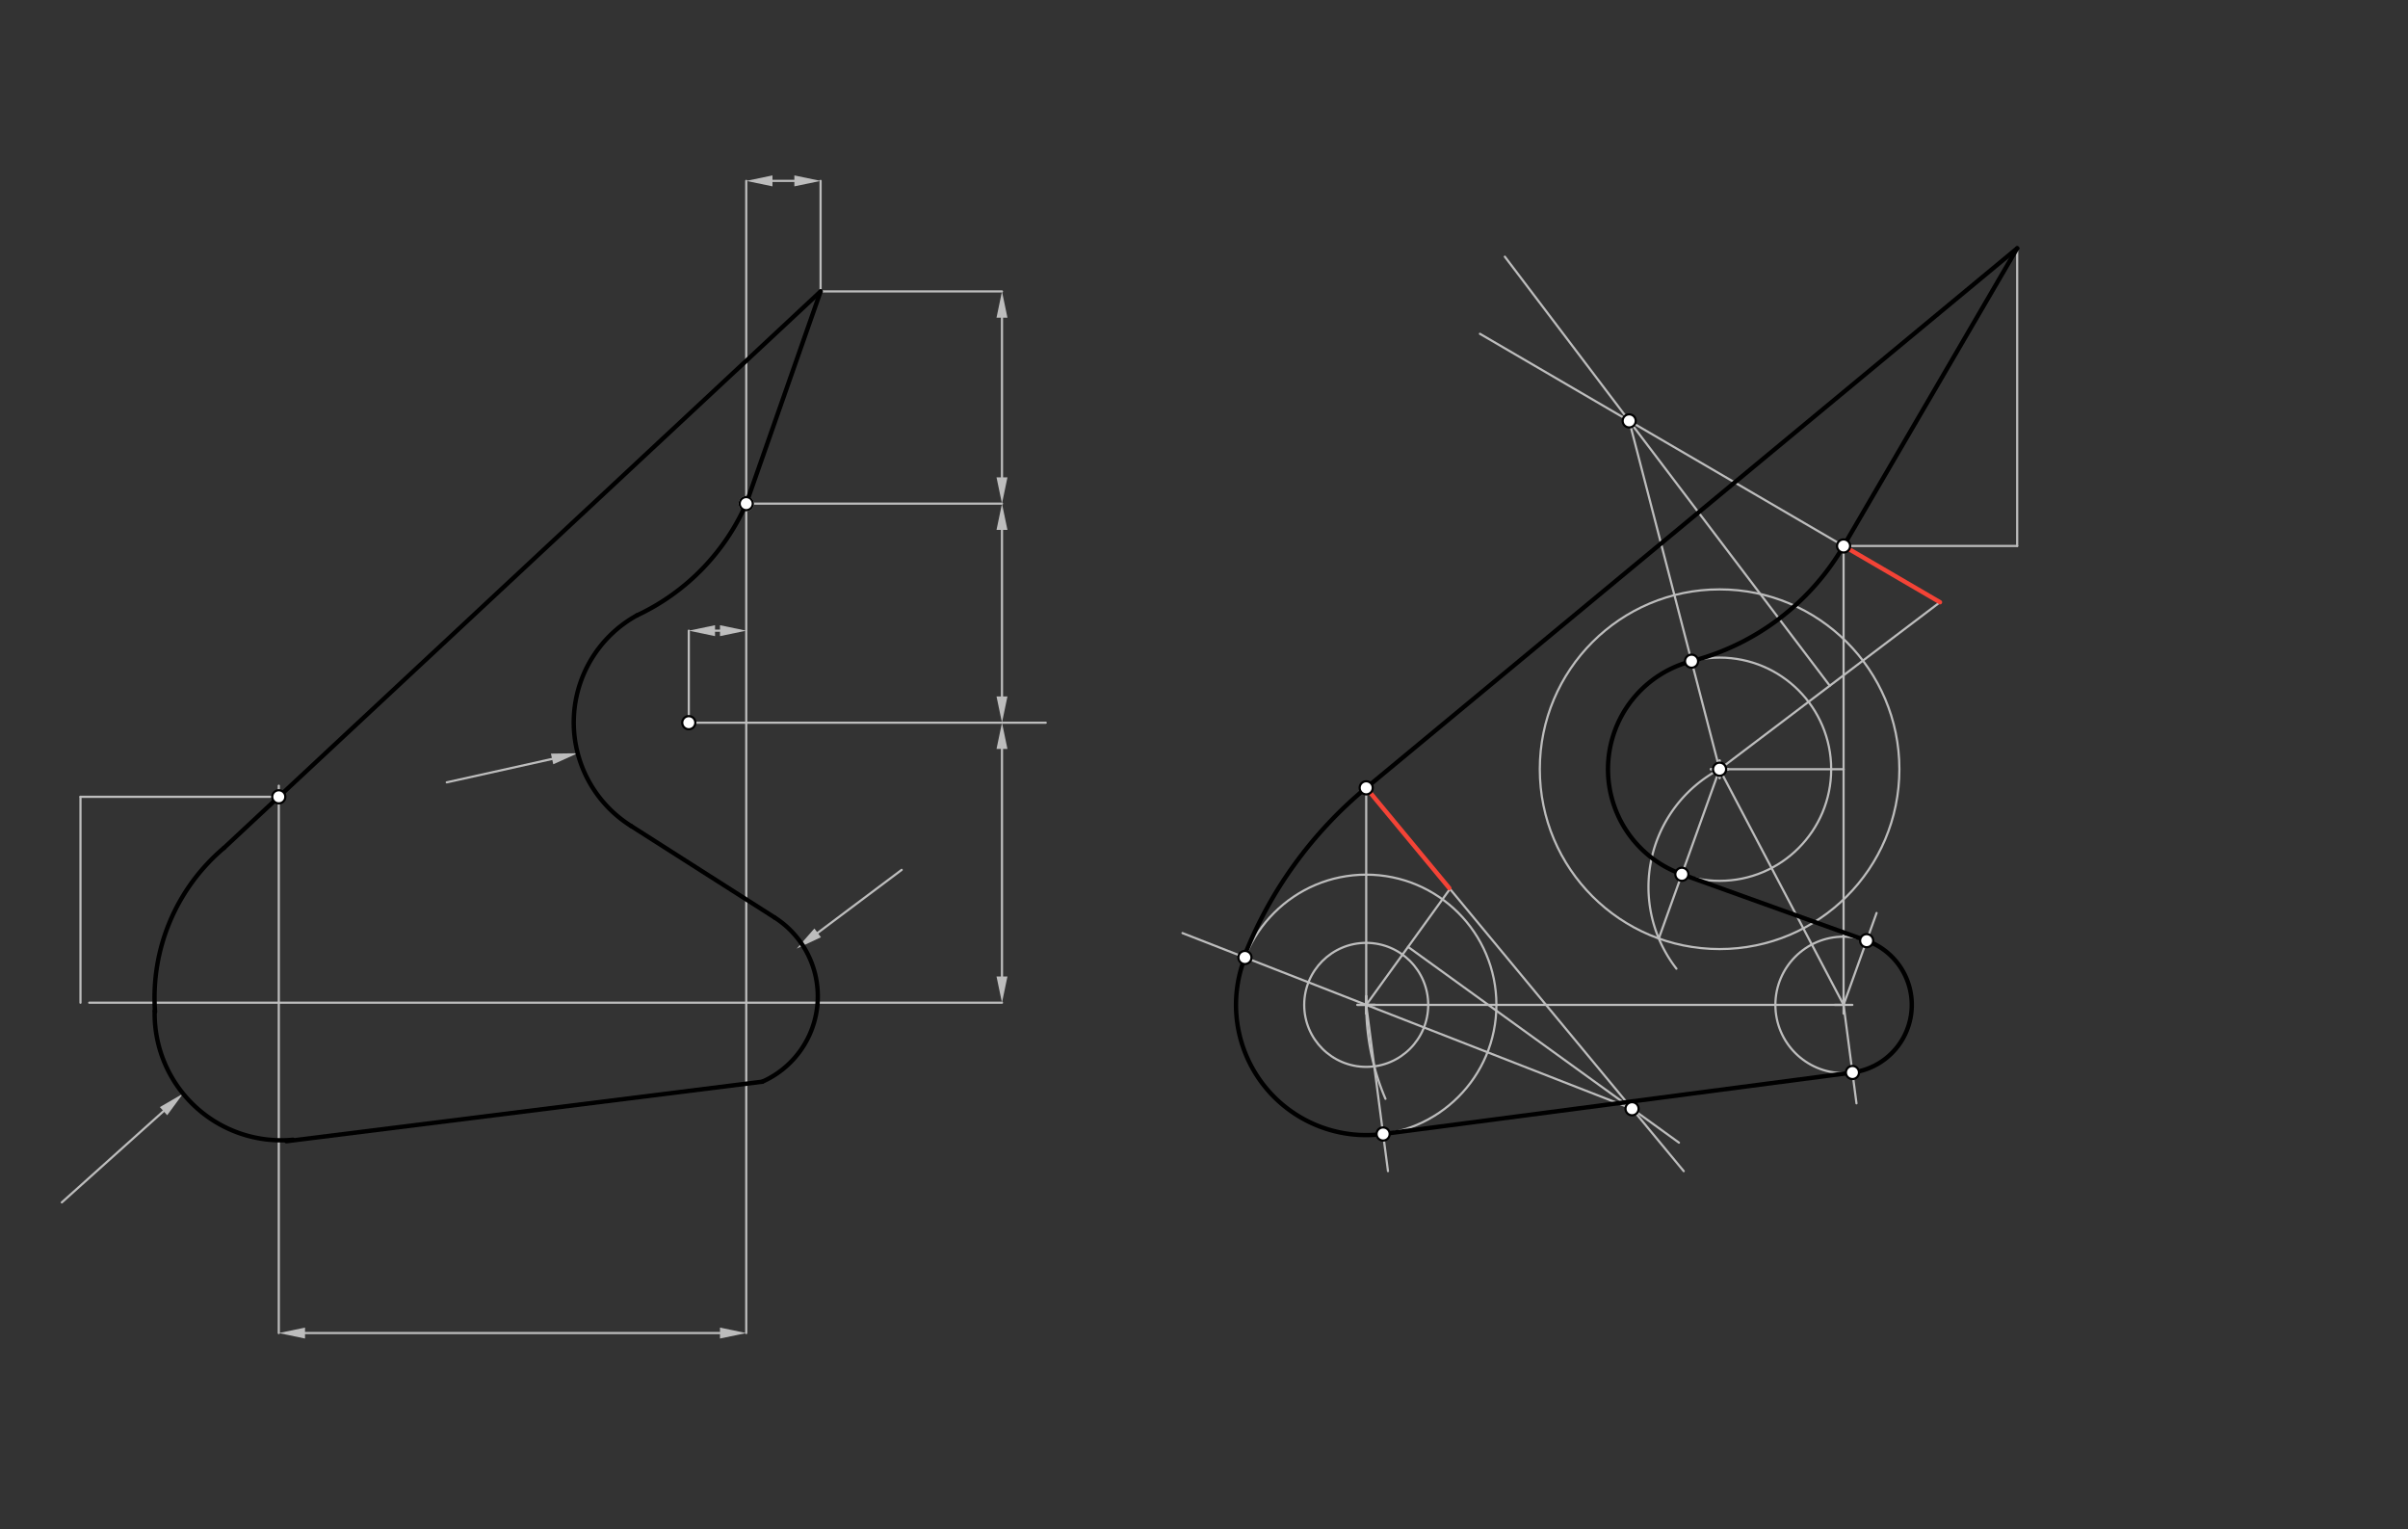 <svg xmlns="http://www.w3.org/2000/svg" class="svg--816" height="100%" preserveAspectRatio="xMidYMid meet" viewBox="0 0 1101 699" width="100%"><rect x="0" y="0" width="1101" height="699" fill="#333333" stroke="none"/><defs><marker id="marker-arrow" markerHeight="16" markerUnits="userSpaceOnUse" markerWidth="24" orient="auto-start-reverse" refX="24" refY="4" viewBox="0 0 24 8"><path d="M 0 0 L 24 4 L 0 8 z" stroke="inherit"></path></marker></defs><g class="aux-layer--949"><g class="element--733"><line stroke="#BDBDBD" stroke-dasharray="none" stroke-linecap="round" stroke-width="1" x1="40.8" x2="458.133" y1="458.35" y2="458.35"></line></g><g class="element--733"><line stroke="#BDBDBD" stroke-dasharray="none" stroke-linecap="round" stroke-width="1" x1="341.2" x2="341.2" y1="82.683" y2="609.35"></line></g><g class="element--733"><line stroke="#BDBDBD" stroke-dasharray="none" stroke-linecap="round" stroke-width="1" x1="127.467" x2="127.467" y1="458.35" y2="609.35"></line></g><g class="element--733"><line stroke="#BDBDBD" stroke-dasharray="none" stroke-linecap="round" stroke-width="1" x1="127.467" x2="127.467" y1="458.35" y2="359.167"></line></g><g class="element--733"><line stroke="#BDBDBD" stroke-dasharray="none" stroke-linecap="round" stroke-width="1" x1="127.467" x2="36.8" y1="364.225" y2="364.225"></line></g><g class="element--733"><line stroke="#BDBDBD" stroke-dasharray="none" stroke-linecap="round" stroke-width="1" x1="36.8" x2="36.8" y1="364.225" y2="458.35"></line></g><g class="element--733"><line stroke="#BDBDBD" stroke-dasharray="none" stroke-linecap="round" stroke-width="1" x1="314.933" x2="478.133" y1="330.35" y2="330.35"></line></g><g class="element--733"><line stroke="#BDBDBD" stroke-dasharray="none" stroke-linecap="round" stroke-width="1" x1="341.2" x2="458.133" y1="230.212" y2="230.212"></line></g><g class="element--733"><line stroke="#BDBDBD" stroke-dasharray="none" stroke-linecap="round" stroke-width="1" x1="375.2" x2="458.133" y1="133.212" y2="133.212"></line></g><g class="element--733"><line stroke="#BDBDBD" stroke-dasharray="none" stroke-linecap="round" stroke-width="1" x1="375.2" x2="375.2" y1="133.212" y2="82.683"></line></g><g class="element--733"><line stroke="#BDBDBD" stroke-dasharray="none" stroke-linecap="round" stroke-width="1" x1="458.133" x2="458.133" y1="218.212" y2="145.212"></line><path d="M458.133,230.212 l12,2.5 l0,-5 z" fill="#BDBDBD" stroke="#BDBDBD" stroke-width="0" transform="rotate(270, 458.133, 230.212)"></path><path d="M458.133,133.212 l12,2.5 l0,-5 z" fill="#BDBDBD" stroke="#BDBDBD" stroke-width="0" transform="rotate(90, 458.133, 133.212)"></path></g><g class="element--733"><line stroke="#BDBDBD" stroke-dasharray="none" stroke-linecap="round" stroke-width="1" x1="353.2" x2="363.2" y1="82.683" y2="82.683"></line><path d="M341.2,82.683 l12,2.5 l0,-5 z" fill="#BDBDBD" stroke="#BDBDBD" stroke-width="0" transform="rotate(0, 341.2, 82.683)"></path><path d="M375.2,82.683 l12,2.5 l0,-5 z" fill="#BDBDBD" stroke="#BDBDBD" stroke-width="0" transform="rotate(180, 375.2, 82.683)"></path></g><g class="element--733"><line stroke="#BDBDBD" stroke-dasharray="none" stroke-linecap="round" stroke-width="1" x1="329.2" x2="139.467" y1="609.35" y2="609.35"></line><path d="M341.2,609.35 l12,2.5 l0,-5 z" fill="#BDBDBD" stroke="#BDBDBD" stroke-width="0" transform="rotate(180, 341.2, 609.35)"></path><path d="M127.467,609.35 l12,2.5 l0,-5 z" fill="#BDBDBD" stroke="#BDBDBD" stroke-width="0" transform="rotate(0, 127.467, 609.35)"></path></g><g class="element--733"><line stroke="#BDBDBD" stroke-dasharray="none" stroke-linecap="round" stroke-width="1" x1="28.267" x2="74.77" y1="549.617" y2="507.915"></line><path d="M83.704,499.904 l12,2.5 l0,-5 z" fill="#BDBDBD" stroke="#BDBDBD" stroke-width="0" transform="rotate(138.116, 83.704, 499.904)"></path></g><g class="element--733"><line stroke="#BDBDBD" stroke-dasharray="none" stroke-linecap="round" stroke-width="1" x1="204.267" x2="252.428" y1="357.617" y2="346.918"></line><path d="M264.143,344.316 l12,2.5 l0,-5 z" fill="#BDBDBD" stroke="#BDBDBD" stroke-width="0" transform="rotate(167.476, 264.143, 344.316)"></path></g><g class="element--733"><line stroke="#BDBDBD" stroke-dasharray="none" stroke-linecap="round" stroke-width="1" x1="458.133" x2="458.133" y1="242.212" y2="318.35"></line><path d="M458.133,230.212 l12,2.5 l0,-5 z" fill="#BDBDBD" stroke="#BDBDBD" stroke-width="0" transform="rotate(90, 458.133, 230.212)"></path><path d="M458.133,330.35 l12,2.5 l0,-5 z" fill="#BDBDBD" stroke="#BDBDBD" stroke-width="0" transform="rotate(270, 458.133, 330.35)"></path></g><g class="element--733"><line stroke="#BDBDBD" stroke-dasharray="none" stroke-linecap="round" stroke-width="1" x1="458.133" x2="458.133" y1="342.35" y2="446.35"></line><path d="M458.133,330.35 l12,2.5 l0,-5 z" fill="#BDBDBD" stroke="#BDBDBD" stroke-width="0" transform="rotate(90, 458.133, 330.35)"></path><path d="M458.133,458.35 l12,2.5 l0,-5 z" fill="#BDBDBD" stroke="#BDBDBD" stroke-width="0" transform="rotate(270, 458.133, 458.35)"></path></g><g class="element--733"><line stroke="#BDBDBD" stroke-dasharray="none" stroke-linecap="round" stroke-width="1" x1="314.933" x2="314.933" y1="330.35" y2="288.283"></line></g><g class="element--733"><line stroke="#BDBDBD" stroke-dasharray="none" stroke-linecap="round" stroke-width="1" x1="326.933" x2="329.2" y1="288.283" y2="288.283"></line><path d="M314.933,288.283 l12,2.5 l0,-5 z" fill="#BDBDBD" stroke="#BDBDBD" stroke-width="0" transform="rotate(0, 314.933, 288.283)"></path><path d="M341.2,288.283 l12,2.5 l0,-5 z" fill="#BDBDBD" stroke="#BDBDBD" stroke-width="0" transform="rotate(180, 341.2, 288.283)"></path></g><g class="element--733"><line stroke="#BDBDBD" stroke-dasharray="none" stroke-linecap="round" stroke-width="1" x1="412.267" x2="373.867" y1="397.617" y2="426.417"></line><path d="M364.267,433.617 l12,2.5 l0,-5 z" fill="#BDBDBD" stroke="#BDBDBD" stroke-width="0" transform="rotate(323.13, 364.267, 433.617)"></path></g><g class="element--733"><g class="center--a87"><line x1="620.667" y1="459.333" x2="628.667" y2="459.333" stroke="#BDBDBD" stroke-width="1" stroke-linecap="round"></line><line x1="624.667" y1="455.333" x2="624.667" y2="463.333" stroke="#BDBDBD" stroke-width="1" stroke-linecap="round"></line><circle class="hit--87b" cx="624.667" cy="459.333" r="4" stroke="none" fill="transparent"></circle></g><circle cx="624.667" cy="459.333" fill="none" r="59.528" stroke="#BDBDBD" stroke-dasharray="none" stroke-width="1"></circle></g><g class="element--733"><line stroke="#BDBDBD" stroke-dasharray="none" stroke-linecap="round" stroke-width="1" x1="624.667" x2="842.934" y1="459.333" y2="459.333"></line></g><g class="element--733"><g class="center--a87"><line x1="838.934" y1="459.333" x2="846.934" y2="459.333" stroke="#BDBDBD" stroke-width="1" stroke-linecap="round"></line><line x1="842.934" y1="455.333" x2="842.934" y2="463.333" stroke="#BDBDBD" stroke-width="1" stroke-linecap="round"></line><circle class="hit--87b" cx="842.934" cy="459.333" r="4" stroke="none" fill="transparent"></circle></g><circle cx="842.934" cy="459.333" fill="none" r="31.181" stroke="#BDBDBD" stroke-dasharray="none" stroke-width="1"></circle></g><g class="element--733"><line stroke="#BDBDBD" stroke-dasharray="none" stroke-linecap="round" stroke-width="1" x1="624.667" x2="624.667" y1="459.333" y2="360.121"></line></g><g class="element--733"><line stroke="#BDBDBD" stroke-dasharray="none" stroke-linecap="round" stroke-width="1" x1="842.934" x2="842.934" y1="459.333" y2="351.617"></line></g><g class="element--733"><line stroke="#BDBDBD" stroke-dasharray="none" stroke-linecap="round" stroke-width="1" x1="842.934" x2="786.241" y1="351.617" y2="351.617"></line></g><g class="element--733"><g class="center--a87"><line x1="782.241" y1="351.617" x2="790.241" y2="351.617" stroke="#BDBDBD" stroke-width="1" stroke-linecap="round"></line><line x1="786.241" y1="347.617" x2="786.241" y2="355.617" stroke="#BDBDBD" stroke-width="1" stroke-linecap="round"></line><circle class="hit--87b" cx="786.241" cy="351.617" r="4" stroke="none" fill="transparent"></circle></g><circle cx="786.241" cy="351.617" fill="none" r="51.024" stroke="#BDBDBD" stroke-dasharray="none" stroke-width="1"></circle></g><g class="element--733"><line stroke="#BDBDBD" stroke-dasharray="none" stroke-linecap="round" stroke-width="1" x1="842.934" x2="842.934" y1="351.617" y2="249.57"></line></g><g class="element--733"><line stroke="#BDBDBD" stroke-dasharray="none" stroke-linecap="round" stroke-width="1" x1="842.934" x2="922.304" y1="249.57" y2="249.57"></line></g><g class="element--733"><line stroke="#BDBDBD" stroke-dasharray="none" stroke-linecap="round" stroke-width="1" x1="922.304" x2="922.304" y1="249.57" y2="113.507"></line></g><g class="element--733"><line stroke="#BDBDBD" stroke-dasharray="none" stroke-linecap="round" stroke-width="1" x1="624.667" x2="769.843" y1="360.121" y2="535.333"></line></g><g class="element--733"><line stroke="#BDBDBD" stroke-dasharray="none" stroke-linecap="round" stroke-width="1" x1="624.667" x2="662.957" y1="459.333" y2="406.333"></line></g><g class="element--733"><line stroke="#BDBDBD" stroke-dasharray="none" stroke-linecap="round" stroke-width="1" x1="643.812" x2="767.667" y1="432.833" y2="522.314"></line></g><g class="element--733"><line stroke="#BDBDBD" stroke-dasharray="none" stroke-linecap="round" stroke-width="1" x1="746.212" x2="540.667" y1="506.814" y2="426.52"></line></g><g class="element--733"><g class="center--a87"><line x1="620.667" y1="459.333" x2="628.667" y2="459.333" stroke="#BDBDBD" stroke-width="1" stroke-linecap="round"></line><line x1="624.667" y1="455.333" x2="624.667" y2="463.333" stroke="#BDBDBD" stroke-width="1" stroke-linecap="round"></line><circle class="hit--87b" cx="624.667" cy="459.333" r="4" stroke="none" fill="transparent"></circle></g><circle cx="624.667" cy="459.333" fill="none" r="28.346" stroke="#BDBDBD" stroke-dasharray="none" stroke-width="1"></circle></g><g class="element--733"><path d="M 624.667 459.333 A 109.134 109.134 0 0 0 633.468 502.27" fill="none" stroke="#BDBDBD" stroke-dasharray="none" stroke-linecap="round" stroke-width="1"></path></g><g class="element--733"><line stroke="#BDBDBD" stroke-dasharray="none" stroke-linecap="round" stroke-width="1" x1="624.667" x2="634.621" y1="459.333" y2="535.333"></line></g><g class="element--733"><line stroke="#BDBDBD" stroke-dasharray="none" stroke-linecap="round" stroke-width="1" x1="842.934" x2="848.828" y1="459.333" y2="504.333"></line></g><g class="element--733"><line stroke="#BDBDBD" stroke-dasharray="none" stroke-linecap="round" stroke-width="1" x1="786.241" x2="887.008" y1="351.617" y2="275.279"></line></g><g class="element--733"><line stroke="#BDBDBD" stroke-dasharray="none" stroke-linecap="round" stroke-width="1" x1="836.624" x2="688.053" y1="313.448" y2="117.333"></line></g><g class="element--733"><line stroke="#BDBDBD" stroke-dasharray="none" stroke-linecap="round" stroke-width="1" x1="887.008" x2="676.667" y1="275.279" y2="152.58"></line></g><g class="element--733"><line stroke="#BDBDBD" stroke-dasharray="none" stroke-linecap="round" stroke-width="1" x1="744.915" x2="786.241" y1="192.392" y2="351.617"></line></g><g class="element--733"><g class="center--a87"><line x1="782.241" y1="351.617" x2="790.241" y2="351.617" stroke="#BDBDBD" stroke-width="1" stroke-linecap="round"></line><line x1="786.241" y1="347.617" x2="786.241" y2="355.617" stroke="#BDBDBD" stroke-width="1" stroke-linecap="round"></line><circle class="hit--87b" cx="786.241" cy="351.617" r="4" stroke="none" fill="transparent"></circle></g><circle cx="786.241" cy="351.617" fill="none" r="82.205" stroke="#BDBDBD" stroke-dasharray="none" stroke-width="1"></circle></g><g class="element--733"><line stroke="#BDBDBD" stroke-dasharray="none" stroke-linecap="round" stroke-width="1" x1="786.241" x2="842.934" y1="351.617" y2="459.333"></line></g><g class="element--733"><path d="M 786.241 351.617 A 60.862 60.862 0 0 0 766.504 442.787" fill="none" stroke="#BDBDBD" stroke-dasharray="none" stroke-linecap="round" stroke-width="1"></path></g><g class="element--733"><line stroke="#BDBDBD" stroke-dasharray="none" stroke-linecap="round" stroke-width="1" x1="786.241" x2="758.448" y1="351.617" y2="428.98"></line></g><g class="element--733"><line stroke="#BDBDBD" stroke-dasharray="none" stroke-linecap="round" stroke-width="1" x1="842.934" x2="858.023" y1="459.333" y2="417.333"></line></g><g class="element--733"><circle cx="341.2" cy="230.212" r="3" stroke="#BDBDBD" stroke-width="1" fill="#ffffff"></circle>}</g></g><g class="main-layer--75a"><g class="element--733"><line stroke="#000000" stroke-dasharray="none" stroke-linecap="round" stroke-width="2" x1="375.2" x2="341.2" y1="133.212" y2="230.212"></line></g><g class="element--733"><path d="M 341.2 230.212 A 101.637 101.637 0 0 1 291.181 281.314" fill="none" stroke="#000000" stroke-dasharray="none" stroke-linecap="round" stroke-width="2"></path></g><g class="element--733"><path d="M 291.181 281.314 A 55.867 55.867 0 0 0 288.433 377.489" fill="none" stroke="#000000" stroke-dasharray="none" stroke-linecap="round" stroke-width="2"></path></g><g class="element--733"><line stroke="#000000" stroke-dasharray="none" stroke-linecap="round" stroke-width="2" x1="288.433" x2="354.2" y1="377.489" y2="419.412"></line></g><g class="element--733"><path d="M 354.2 419.412 A 42.72 42.72 0 0 1 348.55 494.451" fill="none" stroke="#000000" stroke-dasharray="none" stroke-linecap="round" stroke-width="2"></path></g><g class="element--733"><path d="M 133.962 520.99 A 57.889 57.889 0 0 1 70.726 462.064" fill="none" stroke="#000000" stroke-dasharray="none" stroke-linecap="round" stroke-width="2"></path></g><g class="element--733"><line stroke="#000000" stroke-dasharray="none" stroke-linecap="round" stroke-width="2" x1="130.962" x2="348.55" y1="521.657" y2="494.451"></line></g><g class="element--733"><line stroke="#000000" stroke-dasharray="none" stroke-linecap="round" stroke-width="2" x1="375.2" x2="102.429" y1="133.212" y2="387.573"></line></g><g class="element--733"><path d="M 102.429 387.573 A 89.609 89.609 0 0 0 70.893 462.501" fill="none" stroke="#000000" stroke-dasharray="none" stroke-linecap="round" stroke-width="2"></path></g><g class="element--733"><line stroke="#000000" stroke-dasharray="none" stroke-linecap="round" stroke-width="2" x1="922.304" x2="624.667" y1="113.507" y2="360.121"></line></g><g class="element--733"><line stroke="#F44336" stroke-dasharray="none" stroke-linecap="round" stroke-width="2" x1="624.667" x2="662.646" y1="360.121" y2="405.958"></line></g><g class="element--733"><path d="M 624.667 360.121 A 190.505 190.505 0 0 0 568.766 437.496" fill="none" stroke="#000000" stroke-dasharray="none" stroke-linecap="round" stroke-width="2"></path></g><g class="element--733"><path d="M 569.22 437.674 A 59.528 59.528 0 0 0 632.398 518.357" fill="none" stroke="#000000" stroke-dasharray="none" stroke-linecap="round" stroke-width="2"></path></g><g class="element--733"><line stroke="#000000" stroke-dasharray="none" stroke-linecap="round" stroke-width="2" x1="632.398" x2="846.984" y1="518.357" y2="490.25"></line></g><g class="element--733"><line stroke="#000000" stroke-dasharray="none" stroke-linecap="round" stroke-width="2" x1="922.304" x2="842.934" y1="113.507" y2="249.57"></line></g><g class="element--733"><line stroke="#F44336" stroke-dasharray="none" stroke-linecap="round" stroke-width="2" x1="842.934" x2="887.008" y1="249.57" y2="275.279"></line></g><g class="element--733"><path d="M 842.934 249.57 A 113.477 113.477 0 0 1 773.423 302.23" fill="none" stroke="#000000" stroke-dasharray="none" stroke-linecap="round" stroke-width="2"></path></g><g class="element--733"><path d="M 773.423 302.23 A 51.024 51.024 0 0 0 768.99 399.636" fill="none" stroke="#000000" stroke-dasharray="none" stroke-linecap="round" stroke-width="2"></path></g><g class="element--733"><line stroke="#000000" stroke-dasharray="none" stroke-linecap="round" stroke-width="2" x1="768.99" x2="853.477" y1="399.636" y2="429.989"></line></g><g class="element--733"><path d="M 853.477 429.989 A 31.181 31.181 0 0 1 846.984 490.25" fill="none" stroke="#000000" stroke-dasharray="none" stroke-linecap="round" stroke-width="2"></path></g><g class="element--733"><circle cx="341.2" cy="230.212" r="3" stroke="#000000" stroke-width="1" fill="#ffffff"></circle>}</g><g class="element--733"><circle cx="314.933" cy="330.35" r="3" stroke="#000000" stroke-width="1" fill="#ffffff"></circle>}</g><g class="element--733"><circle cx="127.467" cy="364.225" r="3" stroke="#000000" stroke-width="1" fill="#ffffff"></circle>}</g><g class="element--733"><circle cx="842.934" cy="249.57" r="3" stroke="#000000" stroke-width="1" fill="#ffffff"></circle>}</g><g class="element--733"><circle cx="773.423" cy="302.23" r="3" stroke="#000000" stroke-width="1" fill="#ffffff"></circle>}</g><g class="element--733"><circle cx="768.99" cy="399.636" r="3" stroke="#000000" stroke-width="1" fill="#ffffff"></circle>}</g><g class="element--733"><circle cx="853.477" cy="429.989" r="3" stroke="#000000" stroke-width="1" fill="#ffffff"></circle>}</g><g class="element--733"><circle cx="846.984" cy="490.25" r="3" stroke="#000000" stroke-width="1" fill="#ffffff"></circle>}</g><g class="element--733"><circle cx="632.398" cy="518.357" r="3" stroke="#000000" stroke-width="1" fill="#ffffff"></circle>}</g><g class="element--733"><circle cx="569.22" cy="437.674" r="3" stroke="#000000" stroke-width="1" fill="#ffffff"></circle>}</g><g class="element--733"><circle cx="624.667" cy="360.121" r="3" stroke="#000000" stroke-width="1" fill="#ffffff"></circle>}</g><g class="element--733"><circle cx="744.915" cy="192.392" r="3" stroke="#000000" stroke-width="1" fill="#ffffff"></circle>}</g><g class="element--733"><circle cx="746.212" cy="506.814" r="3" stroke="#000000" stroke-width="1" fill="#ffffff"></circle>}</g><g class="element--733"><circle cx="786.241" cy="351.617" r="3" stroke="#000000" stroke-width="1" fill="#ffffff"></circle>}</g></g><g class="snaps-layer--ac6"></g><g class="temp-layer--52d"></g></svg>